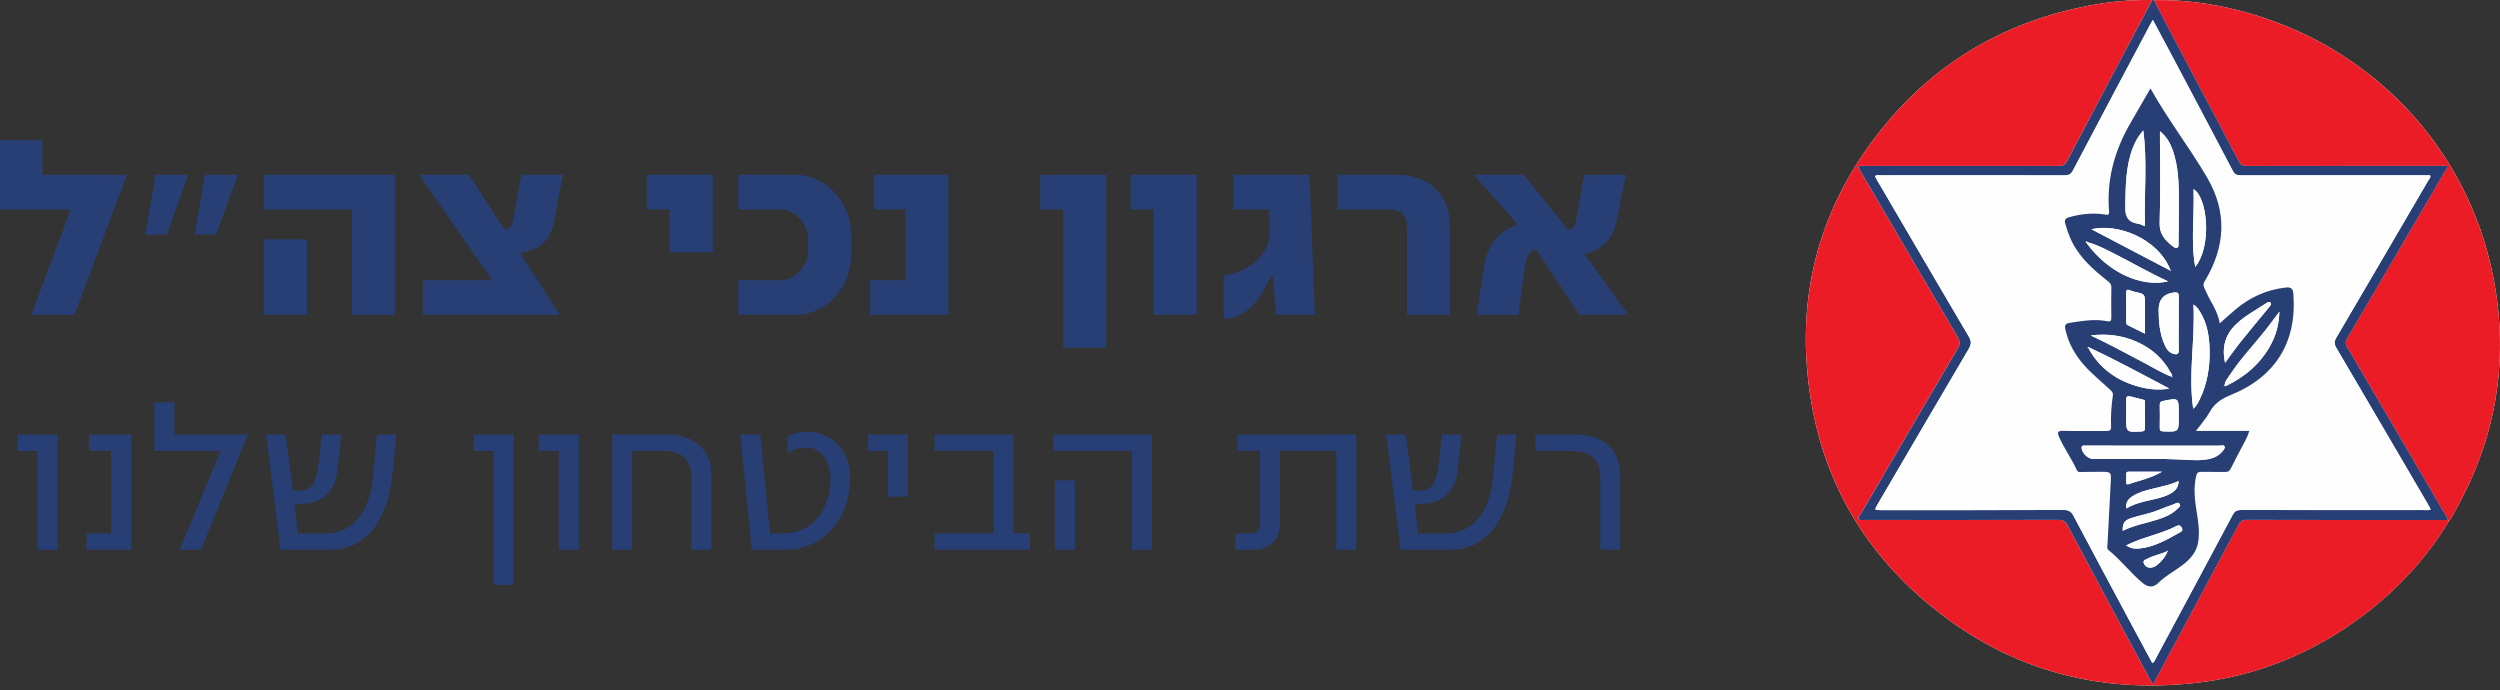 <svg width="250" height="69" viewBox="0 0 250 69" fill="none" xmlns="http://www.w3.org/2000/svg">
<rect x="0" y="0" width="250" height="69" fill="#333333" stroke="none"/>
<path d="M215.389 0.011L215.184 0.004C213.09 -0.033 211.016 0.163 208.963 0.552C200.75 2.109 193.887 6.017 188.581 12.404C181.779 20.594 179.34 30.021 181.165 40.434C182.548 48.324 186.412 54.941 192.554 60.16C200.279 66.722 209.291 69.407 219.403 68.31C225.74 67.621 231.442 65.26 236.495 61.403C239.877 58.819 242.702 55.735 244.899 52.101C244.947 52.04 244.998 51.982 245.039 51.915C249.541 44.362 251.01 36.253 249.319 27.667C246.73 14.552 236.843 4.311 223.776 1.018C221.029 0.325 218.235 -0.039 215.392 0.008L215.389 0.011Z" fill="#FEFEFE"/>
<path d="M244.903 52.101C242.706 55.735 239.881 58.822 236.499 61.403C231.449 65.26 225.748 67.621 219.407 68.31C209.298 69.407 200.286 66.722 192.558 60.16C186.416 54.941 182.552 48.321 181.168 40.434C179.344 30.021 181.783 20.594 188.585 12.404C193.887 6.017 200.754 2.109 208.967 0.552C211.017 0.163 213.094 -0.033 215.188 0.004C215.15 0.092 215.119 0.183 215.075 0.268C212.274 5.561 209.466 10.85 206.674 16.149C206.473 16.531 206.217 16.592 205.837 16.592C199.377 16.585 192.917 16.585 186.453 16.592C186.252 16.592 186.037 16.531 185.804 16.669C185.9 16.845 185.989 17.014 186.084 17.176C189.306 22.682 192.521 28.194 195.759 33.689C196.022 34.132 196.009 34.439 195.753 34.875C192.514 40.37 189.296 45.879 186.078 51.388C185.979 51.557 185.729 51.739 185.876 51.932C185.951 52.033 186.238 51.992 186.43 51.992C192.89 51.992 199.35 51.999 205.814 51.982C206.288 51.982 206.531 52.128 206.753 52.543C209.138 57.032 211.543 61.507 213.941 65.986C214.364 66.78 214.795 67.57 215.222 68.364C215.461 68.259 215.488 68.073 215.567 67.928C218.327 62.787 221.084 57.647 223.834 52.499C224.012 52.165 224.19 51.982 224.624 51.982C231.337 51.999 238.053 51.996 244.766 51.999C244.81 52.033 244.851 52.07 244.896 52.104L244.903 52.101Z" fill="#EB1C25"/>
<path d="M215.389 0.011C218.231 -0.033 221.026 0.329 223.772 1.021C236.839 4.314 246.726 14.555 249.316 27.67C251.01 36.253 249.541 44.366 245.035 51.918C244.998 51.982 244.943 52.04 244.895 52.104C244.851 52.07 244.81 52.033 244.765 51.999C244.765 51.77 244.605 51.611 244.499 51.432C241.253 45.872 238.004 40.316 234.742 34.767C234.527 34.398 234.53 34.145 234.742 33.78C237.994 28.248 241.233 22.705 244.468 17.163C244.567 16.994 244.758 16.849 244.687 16.585H244.038C237.598 16.585 231.158 16.582 224.715 16.595C224.295 16.595 224.063 16.491 223.861 16.102C221.897 12.356 219.905 8.624 217.927 4.885C217.069 3.264 216.229 1.636 215.382 0.008L215.389 0.011Z" fill="#EB1C25"/>
<path d="M215.389 0.011C216.236 1.636 217.076 3.267 217.934 4.888C219.912 8.627 221.904 12.36 223.868 16.105C224.073 16.494 224.302 16.599 224.722 16.599C231.162 16.585 237.601 16.588 244.044 16.588H244.694C244.765 16.852 244.574 16.997 244.475 17.166C241.24 22.709 238.001 28.251 234.749 33.784C234.534 34.149 234.53 34.402 234.749 34.77C238.011 40.319 241.26 45.876 244.506 51.435C244.612 51.614 244.772 51.773 244.772 52.003C238.059 52.003 231.343 52.003 224.63 51.986C224.196 51.986 224.018 52.168 223.841 52.502C221.09 57.65 218.33 62.791 215.573 67.931C215.495 68.077 215.467 68.266 215.228 68.367C214.801 67.573 214.371 66.783 213.947 65.989C211.545 61.511 209.14 57.035 206.759 52.546C206.537 52.131 206.295 51.982 205.82 51.986C199.36 52.003 192.899 51.996 186.436 51.996C186.244 51.996 185.961 52.036 185.882 51.935C185.739 51.742 185.985 51.56 186.084 51.391C189.302 45.882 192.52 40.373 195.759 34.878C196.015 34.442 196.025 34.139 195.766 33.693C192.527 28.197 189.309 22.685 186.091 17.18C185.995 17.017 185.906 16.849 185.811 16.673C186.039 16.534 186.255 16.595 186.46 16.595C192.92 16.592 199.38 16.588 205.844 16.595C206.223 16.595 206.479 16.538 206.681 16.153C209.468 10.853 212.276 5.564 215.081 0.271C215.126 0.187 215.156 0.096 215.194 0.008C215.262 0.008 215.331 0.011 215.399 0.015L215.389 0.011ZM215.235 66.314C215.474 66.165 215.525 65.949 215.621 65.77C218.176 61.007 220.732 56.248 223.273 51.479C223.461 51.128 223.67 50.999 224.076 50.999C230.185 51.013 236.293 51.01 242.405 51.006C242.61 51.006 242.825 51.06 243.064 50.939C242.972 50.766 242.89 50.597 242.798 50.435C239.747 45.217 236.699 39.995 233.632 34.787C233.406 34.402 233.413 34.135 233.638 33.753C236.713 28.525 239.771 23.286 242.828 18.048C242.917 17.896 243.105 17.767 243.006 17.531H242.36C236.269 17.531 230.181 17.531 224.09 17.534C223.742 17.534 223.499 17.5 223.304 17.129C221.19 13.096 219.051 9.073 216.919 5.051C216.39 4.051 215.853 3.058 215.286 1.997C215.18 2.176 215.122 2.271 215.071 2.369C212.475 7.26 209.871 12.15 207.296 17.051C207.091 17.443 206.862 17.538 206.445 17.538C200.337 17.524 194.228 17.527 188.117 17.534C187.918 17.534 187.696 17.446 187.498 17.625C187.573 17.767 187.642 17.902 187.72 18.034C190.774 23.253 193.822 28.474 196.893 33.682C197.156 34.132 197.139 34.442 196.883 34.878C193.832 40.053 190.802 45.241 187.768 50.425C187.426 51.01 187.426 51.013 188.093 51.013C194.184 51.013 200.272 51.02 206.363 50.999C206.858 50.999 207.114 51.141 207.347 51.577C209.359 55.38 211.398 59.17 213.428 62.963C214.026 64.078 214.627 65.192 215.235 66.317V66.314Z" fill="#273F74"/>
<path d="M215.235 66.314C214.627 65.189 214.025 64.078 213.428 62.959C211.395 59.166 209.355 55.377 207.347 51.574C207.114 51.138 206.862 50.993 206.363 50.996C200.275 51.016 194.184 51.01 188.092 51.01C187.43 51.01 187.426 51.01 187.768 50.422C190.802 45.237 193.832 40.049 196.883 34.875C197.139 34.439 197.156 34.128 196.893 33.679C193.822 28.471 190.774 23.249 187.72 18.031C187.645 17.899 187.577 17.764 187.498 17.622C187.696 17.443 187.918 17.531 188.116 17.531C194.225 17.524 200.333 17.521 206.445 17.534C206.862 17.534 207.087 17.44 207.295 17.048C209.871 12.147 212.474 7.256 215.071 2.365C215.122 2.267 215.18 2.173 215.286 1.994C215.853 3.054 216.39 4.051 216.919 5.047C219.051 9.07 221.189 13.093 223.304 17.125C223.499 17.497 223.741 17.531 224.09 17.531C230.181 17.524 236.269 17.527 242.36 17.527H243.006C243.105 17.764 242.917 17.892 242.828 18.044C239.771 23.283 236.713 28.522 233.638 33.75C233.413 34.132 233.406 34.399 233.632 34.784C236.699 39.992 239.747 45.214 242.797 50.432C242.893 50.594 242.975 50.763 243.064 50.935C242.825 51.057 242.61 51.003 242.405 51.003C236.296 51.006 230.188 51.01 224.076 50.996C223.67 50.996 223.461 51.124 223.273 51.476C220.732 56.245 218.176 61.007 215.621 65.766C215.525 65.945 215.471 66.165 215.235 66.31V66.314ZM219.604 43.096C220.106 42.417 220.619 41.856 220.978 41.208C221.463 40.326 222.18 39.87 223.103 39.495C227.588 37.678 229.713 34.172 229.348 29.407C229.307 28.853 229.125 28.694 228.575 28.758C226.676 28.974 225.019 29.717 223.574 30.94C223.048 31.386 222.535 31.852 221.985 32.338C221.832 31.44 221.425 30.697 221.005 29.957C220.786 29.572 220.622 29.16 220.424 28.761C220.308 28.528 220.349 28.343 220.486 28.12C222.539 24.701 222.778 21.253 220.708 17.73C218.938 14.717 216.786 11.951 215.057 8.847C214.357 10.06 213.68 11.222 213.011 12.387C211.453 15.099 210.657 17.997 210.917 21.131C210.954 21.598 210.698 21.483 210.469 21.449C209.27 21.267 208.102 21.398 206.94 21.719C206.575 21.82 206.431 21.983 206.54 22.378C206.79 23.296 207.131 24.168 207.661 24.965C208.488 26.211 209.595 27.177 210.76 28.089C210.978 28.262 211.152 28.417 211.146 28.741C211.122 29.744 211.125 30.747 211.146 31.75C211.152 32.085 211.06 32.19 210.715 32.122C209.465 31.872 208.235 32.102 207.002 32.288C206.503 32.362 206.462 32.571 206.554 32.977C206.862 34.344 207.521 35.527 208.464 36.567C209.26 37.445 210.182 38.192 211.046 38.999C211.207 39.148 211.337 39.276 211.299 39.532C211.146 40.563 211.074 41.603 211.118 42.647C211.135 43.066 210.954 43.109 210.606 43.106C209.181 43.093 207.757 43.12 206.332 43.089C205.785 43.076 205.71 43.211 205.919 43.694C206.421 44.849 207.176 45.865 207.692 47.011C207.801 47.254 208.013 47.196 208.194 47.2C208.894 47.2 209.598 47.169 210.298 47.183C211.067 47.196 211.132 47.271 211.094 48.017C210.985 50.135 210.869 52.249 210.763 54.367C210.753 54.59 210.66 54.85 210.876 55.022C212.126 56.019 213.069 57.326 214.312 58.329C214.859 58.77 215.37 58.757 215.846 58.288C216.574 57.576 217.483 57.109 218.282 56.495C219.044 55.914 219.649 55.225 219.819 54.252C219.994 53.249 219.85 52.256 219.69 51.263C219.492 50.044 219.341 48.821 219.628 47.588C219.697 47.291 219.823 47.176 220.141 47.186C220.94 47.206 221.739 47.183 222.542 47.2C222.812 47.206 222.959 47.119 223.079 46.872C223.441 46.126 223.84 45.399 224.223 44.663C224.476 44.173 224.773 43.7 224.937 43.099H219.615L219.604 43.096Z" fill="#FEFEFE"/>
<path d="M219.604 43.096H224.927C224.763 43.694 224.465 44.17 224.213 44.66C223.83 45.396 223.434 46.126 223.068 46.869C222.949 47.115 222.802 47.203 222.532 47.196C221.732 47.179 220.933 47.203 220.13 47.183C219.816 47.176 219.69 47.288 219.618 47.585C219.331 48.818 219.481 50.04 219.679 51.26C219.84 52.253 219.983 53.246 219.809 54.249C219.642 55.218 219.034 55.907 218.272 56.492C217.469 57.103 216.56 57.572 215.836 58.285C215.358 58.753 214.846 58.767 214.302 58.326C213.062 57.322 212.116 56.015 210.865 55.019C210.65 54.847 210.739 54.583 210.753 54.364C210.858 52.246 210.975 50.132 211.084 48.014C211.121 47.267 211.057 47.19 210.288 47.179C209.588 47.169 208.884 47.2 208.183 47.196C208.002 47.196 207.791 47.254 207.681 47.007C207.165 45.862 206.41 44.846 205.908 43.691C205.696 43.208 205.775 43.076 206.322 43.086C207.746 43.116 209.171 43.086 210.595 43.103C210.944 43.106 211.125 43.062 211.108 42.643C211.063 41.603 211.139 40.563 211.289 39.529C211.326 39.273 211.197 39.148 211.036 38.996C210.172 38.188 209.249 37.442 208.453 36.564C207.514 35.523 206.855 34.345 206.544 32.973C206.451 32.568 206.492 32.359 206.991 32.284C208.228 32.099 209.454 31.869 210.705 32.119C211.05 32.19 211.142 32.082 211.135 31.747C211.118 30.744 211.115 29.741 211.135 28.738C211.142 28.41 210.968 28.255 210.749 28.086C209.584 27.171 208.477 26.205 207.651 24.962C207.121 24.165 206.783 23.29 206.53 22.374C206.421 21.979 206.568 21.817 206.93 21.716C208.088 21.395 209.26 21.263 210.459 21.446C210.691 21.479 210.947 21.594 210.906 21.128C210.647 17.994 211.443 15.096 213 12.383C213.67 11.218 214.343 10.056 215.047 8.844C216.775 11.944 218.928 14.714 220.697 17.727C222.768 21.25 222.528 24.698 220.475 28.116C220.342 28.339 220.298 28.525 220.414 28.758C220.612 29.153 220.776 29.569 220.995 29.954C221.415 30.694 221.821 31.436 221.975 32.335C222.525 31.849 223.034 31.383 223.564 30.937C225.009 29.717 226.666 28.971 228.565 28.755C229.115 28.691 229.296 28.853 229.337 29.403C229.703 34.169 227.578 37.675 223.092 39.492C222.17 39.867 221.452 40.323 220.967 41.205C220.612 41.853 220.096 42.414 219.594 43.093L219.604 43.096ZM208.754 24.229C208.713 24.127 208.641 24.141 208.566 24.181C208.6 24.225 208.634 24.273 208.669 24.317C210.865 27.306 214.118 28.724 216.769 28.15C216.758 28.133 216.752 28.11 216.738 28.103C214.924 27.269 213.202 26.262 211.422 25.364C210.561 24.928 209.707 24.465 208.757 24.229H208.754ZM208.897 34.74C208.856 34.726 208.785 34.693 208.778 34.703C208.737 34.76 208.781 34.787 208.833 34.801C209.967 36.895 211.764 38.134 214.053 38.715C214.944 38.942 215.856 39.033 216.929 38.864C216.509 38.638 216.222 38.482 215.935 38.33C213.605 37.101 211.285 35.854 208.897 34.74ZM222.436 38.597C222.511 38.587 222.593 38.597 222.658 38.567C224.503 37.665 226.006 36.395 227.011 34.598C227.585 33.564 227.902 32.46 227.94 31.166C227.444 31.825 227.031 32.399 226.594 32.953C225.425 34.446 224.097 35.814 223.051 37.401C222.805 37.776 222.474 38.124 222.446 38.611C222.423 38.617 222.395 38.621 222.371 38.627L222.395 38.671C222.409 38.648 222.423 38.624 222.44 38.6L222.436 38.597ZM217.172 37.675C217.196 37.699 217.216 37.722 217.24 37.746C217.243 37.726 217.257 37.705 217.25 37.692C217.226 37.638 217.196 37.638 217.165 37.688C217.288 37.469 217.103 37.327 217.018 37.175C216.28 35.848 215.19 34.882 213.814 34.243C212.355 33.568 210.817 33.335 209.075 33.544C211.053 34.476 212.836 35.456 214.637 36.405C215.474 36.847 216.28 37.351 217.175 37.678L217.172 37.675ZM218.993 46.004C219.403 46.004 219.813 46.035 220.219 45.997C220.967 45.933 221.691 45.785 222.211 45.17C222.337 45.021 222.522 44.842 222.467 44.673C222.395 44.45 222.125 44.569 221.948 44.569C217.537 44.562 213.13 44.562 208.72 44.562C208.604 44.562 208.484 44.562 208.368 44.562C208.228 44.562 208.163 44.609 208.163 44.764C208.163 45.261 208.781 45.889 209.284 45.896C212.522 45.933 215.761 45.791 218.996 46.004H218.993ZM215.997 13.123V13.772C215.997 16.602 216.061 19.433 215.966 22.26C215.925 23.405 216.495 24.026 217.278 24.627C217.401 24.722 217.548 24.833 217.701 24.776C217.91 24.698 217.848 24.489 217.852 24.323C217.865 22.861 217.893 21.398 217.886 19.936C217.879 18.281 217.838 16.622 217.278 15.035C217.028 14.329 216.683 13.677 216 13.123H215.997ZM214.326 13.046C213.824 13.61 213.53 14.157 213.301 14.741C212.549 16.67 212.567 18.689 212.529 20.713C212.509 21.716 212.857 22.233 213.841 22.378C214.042 22.408 214.234 22.523 214.5 22.624C214.391 19.443 214.756 16.302 214.329 13.042L214.326 13.046ZM219.321 40.877C219.669 40.58 219.806 40.279 219.949 39.989C220.732 38.394 221.005 36.692 220.96 34.943C220.926 33.605 220.711 32.298 219.973 31.129C219.819 30.883 219.662 30.636 219.344 30.457C219.529 33.95 218.808 37.364 219.321 40.88V40.877ZM217.872 32.372C217.872 31.467 217.855 30.562 217.879 29.66C217.889 29.265 217.718 29.214 217.387 29.251C216.412 29.366 215.905 29.904 215.867 30.866C215.867 30.886 215.86 30.903 215.86 30.923C215.867 32.139 215.949 33.345 216.461 34.476C216.639 34.868 216.857 35.236 217.308 35.375C217.667 35.486 217.896 35.453 217.879 34.969C217.845 34.105 217.869 33.237 217.869 32.372H217.872ZM217.083 27.086C215.764 23.695 211.552 22.317 209.15 22.928C211.801 24.317 214.394 25.674 217.083 27.086ZM222.508 36.28C223.051 35.54 223.529 34.848 224.056 34.193C224.985 33.031 225.948 31.892 226.891 30.741C226.997 30.612 227.158 30.447 227.069 30.288C226.98 30.133 226.785 30.21 226.652 30.302C225.637 30.98 224.544 31.541 223.646 32.386C222.528 33.439 222.16 34.709 222.505 36.28H222.508ZM219.522 26.694C221.196 24.648 220.79 19.784 219.351 18.912C219.461 21.483 219.054 24.063 219.522 26.694ZM214.493 33.368C214.493 32.301 214.493 31.345 214.493 30.386C214.493 29.427 214.493 29.407 213.55 29.201C213.363 29.16 213.178 29.096 212.997 29.028C212.731 28.927 212.611 28.968 212.618 29.288C212.635 30.251 212.625 31.21 212.621 32.173C212.621 32.311 212.618 32.44 212.768 32.514C213.318 32.784 213.865 33.058 214.493 33.368ZM212.621 41.38C212.621 41.495 212.621 41.61 212.621 41.728C212.621 43.241 212.621 43.231 214.145 43.147C214.435 43.13 214.504 43.035 214.5 42.772C214.487 41.965 214.5 41.154 214.493 40.343C214.493 40.208 214.569 40.029 214.333 39.972C213.899 39.87 213.468 39.745 213.035 39.641C212.748 39.573 212.604 39.664 212.621 39.992C212.645 40.455 212.628 40.917 212.628 41.38H212.621ZM217.872 41.6C217.872 41.505 217.872 41.407 217.872 41.313C217.872 39.766 217.872 39.776 216.314 40.097C216.038 40.154 215.973 40.262 215.976 40.512C215.986 41.262 215.993 42.012 215.976 42.762C215.966 43.076 216.089 43.136 216.379 43.143C217.875 43.187 217.875 43.197 217.875 41.715C217.875 41.677 217.875 41.637 217.875 41.6H217.872ZM217.852 48.098C217.097 48.466 216.314 48.612 215.546 48.804C214.774 48.997 213.984 49.155 213.298 49.588C212.847 49.871 212.539 50.24 212.632 50.848C213.359 50.405 214.148 50.209 214.948 50.027C215.628 49.871 216.324 49.74 216.95 49.412C217.469 49.142 217.875 48.784 217.852 48.095V48.098ZM212.273 53.08C213.438 52.503 214.678 52.31 215.856 51.922C216.526 51.699 217.172 51.432 217.684 50.935C217.834 50.79 218.135 50.631 217.954 50.378C217.804 50.169 217.565 50.351 217.37 50.425C216.844 50.625 216.314 50.814 215.792 51.023C214.941 51.368 214.036 51.52 213.168 51.793C212.444 52.023 212.245 52.324 212.276 53.08H212.273ZM212.621 54.543C213.069 54.843 213.468 54.894 213.878 54.857C215.443 54.718 216.748 53.935 218.07 53.192C218.275 53.077 218.265 52.915 218.169 52.749C218.043 52.536 217.875 52.482 217.633 52.611C216.892 52.999 216.092 53.256 215.3 53.519C214.415 53.813 213.523 54.077 212.625 54.543H212.621ZM216.198 47.173C215.098 47.173 213.995 47.173 212.895 47.173C212.748 47.173 212.621 47.193 212.621 47.386C212.625 47.676 212.625 47.963 212.621 48.254C212.621 48.409 212.7 48.466 212.836 48.422C213.967 48.051 215.142 47.798 216.198 47.176V47.173ZM216.789 55.073C216.157 55.428 215.426 55.505 214.804 55.846C214.613 55.951 214.241 55.998 214.384 56.343C214.51 56.64 214.787 56.809 215.139 56.762C215.419 56.725 215.645 56.573 215.846 56.39C216.249 56.026 216.581 55.607 216.789 55.076V55.073Z" fill="#273F74"/>
<path d="M218.993 46.004C215.758 45.791 212.519 45.933 209.281 45.896C208.779 45.889 208.16 45.261 208.16 44.764C208.16 44.612 208.228 44.562 208.365 44.562C208.481 44.562 208.601 44.562 208.717 44.562C213.127 44.562 217.534 44.562 221.945 44.568C222.122 44.568 222.389 44.45 222.464 44.673C222.519 44.842 222.334 45.021 222.208 45.17C221.689 45.784 220.964 45.933 220.216 45.997C219.81 46.031 219.4 46.004 218.99 46.004H218.993Z" fill="#FEFEFE"/>
<path d="M215.997 13.123C216.68 13.68 217.025 14.329 217.275 15.035C217.839 16.622 217.876 18.281 217.883 19.936C217.89 21.398 217.862 22.861 217.849 24.323C217.849 24.489 217.907 24.698 217.698 24.776C217.545 24.833 217.398 24.722 217.275 24.627C216.493 24.026 215.922 23.404 215.963 22.259C216.062 19.432 215.994 16.602 215.994 13.771V13.123H215.997Z" fill="#FEFEFE"/>
<path d="M214.327 13.045C214.754 16.305 214.388 19.446 214.497 22.628C214.231 22.526 214.043 22.412 213.838 22.381C212.854 22.236 212.506 21.719 212.526 20.716C212.567 18.689 212.547 16.673 213.298 14.744C213.527 14.157 213.821 13.61 214.323 13.049L214.327 13.045Z" fill="#FEFEFE"/>
<path d="M219.321 40.877C218.812 37.361 219.529 33.946 219.345 30.454C219.662 30.636 219.816 30.883 219.973 31.126C220.711 32.291 220.926 33.602 220.961 34.939C221.005 36.689 220.732 38.391 219.949 39.985C219.806 40.276 219.669 40.576 219.321 40.873V40.877Z" fill="#FEFEFE"/>
<path d="M217.872 32.372C217.872 33.237 217.848 34.105 217.882 34.969C217.899 35.452 217.67 35.483 217.312 35.375C216.861 35.236 216.642 34.868 216.465 34.476C215.952 33.345 215.87 32.139 215.863 30.923C215.863 30.903 215.867 30.886 215.87 30.866C215.907 29.904 216.413 29.366 217.39 29.251C217.718 29.21 217.893 29.265 217.882 29.66C217.855 30.565 217.875 31.467 217.875 32.372H217.872Z" fill="#FEFEFE"/>
<path d="M217.172 37.675C216.277 37.351 215.471 36.844 214.634 36.401C212.834 35.452 211.05 34.469 209.072 33.541C210.815 33.331 212.352 33.564 213.811 34.24C215.187 34.878 216.277 35.844 217.015 37.172C217.101 37.324 217.285 37.465 217.162 37.685L217.172 37.671V37.675Z" fill="#FEFEFE"/>
<path d="M217.083 27.086C214.391 25.677 211.801 24.32 209.15 22.928C211.552 22.317 215.764 23.692 217.083 27.086Z" fill="#FEFEFE"/>
<path d="M222.447 38.611C222.474 38.124 222.805 37.776 223.051 37.401C224.097 35.814 225.422 34.446 226.594 32.953C227.031 32.396 227.445 31.822 227.94 31.166C227.903 32.456 227.585 33.564 227.011 34.598C226.007 36.398 224.503 37.668 222.659 38.567C222.594 38.597 222.512 38.59 222.437 38.597L222.447 38.611Z" fill="#FEFEFE"/>
<path d="M208.901 34.736C211.289 35.851 213.608 37.101 215.938 38.327C216.225 38.479 216.512 38.634 216.933 38.86C215.86 39.029 214.948 38.938 214.056 38.712C211.767 38.134 209.97 36.891 208.836 34.797C208.856 34.777 208.88 34.757 208.901 34.736Z" fill="#FEFEFE"/>
<path d="M208.755 24.229C209.705 24.465 210.555 24.928 211.42 25.363C213.199 26.262 214.925 27.268 216.735 28.103C216.749 28.109 216.756 28.133 216.766 28.15C214.115 28.724 210.863 27.305 208.666 24.316C208.693 24.286 208.724 24.259 208.751 24.229H208.755Z" fill="#FEFEFE"/>
<path d="M222.508 36.28C222.16 34.713 222.529 33.439 223.649 32.385C224.544 31.541 225.641 30.98 226.656 30.301C226.789 30.214 226.984 30.136 227.072 30.288C227.161 30.447 227.001 30.609 226.895 30.741C225.952 31.892 224.989 33.031 224.059 34.192C223.533 34.848 223.058 35.544 222.512 36.28H222.508Z" fill="#FEFEFE"/>
<path d="M219.523 26.694C219.055 24.063 219.462 21.483 219.352 18.912C220.787 19.784 221.194 24.648 219.523 26.694Z" fill="#FEFEFE"/>
<path d="M214.494 33.368C213.865 33.058 213.319 32.784 212.769 32.514C212.618 32.44 212.622 32.308 212.622 32.173C212.622 31.21 212.632 30.251 212.618 29.288C212.612 28.967 212.735 28.927 212.998 29.028C213.179 29.096 213.363 29.16 213.551 29.201C214.494 29.407 214.494 29.407 214.494 30.386C214.494 31.366 214.494 32.301 214.494 33.368Z" fill="#FEFEFE"/>
<path d="M212.621 41.38C212.621 40.917 212.639 40.455 212.615 39.992C212.598 39.664 212.741 39.573 213.028 39.641C213.462 39.745 213.892 39.867 214.326 39.971C214.562 40.029 214.487 40.205 214.487 40.343C214.494 41.15 214.483 41.961 214.494 42.772C214.497 43.035 214.429 43.13 214.138 43.146C212.615 43.231 212.615 43.241 212.615 41.728C212.615 41.613 212.615 41.498 212.615 41.38H212.621Z" fill="#FEFEFE"/>
<path d="M217.873 41.6C217.873 41.637 217.873 41.677 217.873 41.714C217.873 43.197 217.873 43.187 216.376 43.143C216.083 43.133 215.963 43.076 215.973 42.761C215.994 42.012 215.987 41.262 215.973 40.512C215.97 40.262 216.031 40.154 216.311 40.097C217.873 39.776 217.869 39.766 217.869 41.312C217.869 41.407 217.869 41.505 217.869 41.6H217.873Z" fill="#FEFEFE"/>
<path d="M217.852 48.098C217.876 48.784 217.469 49.145 216.95 49.415C216.325 49.743 215.628 49.871 214.948 50.03C214.148 50.212 213.359 50.408 212.632 50.851C212.539 50.243 212.847 49.875 213.298 49.591C213.984 49.159 214.774 49 215.546 48.807C216.314 48.615 217.097 48.47 217.852 48.102V48.098Z" fill="#FEFEFE"/>
<path d="M212.273 53.08C212.246 52.323 212.44 52.023 213.165 51.793C214.032 51.516 214.938 51.364 215.788 51.023C216.311 50.814 216.841 50.624 217.367 50.425C217.561 50.351 217.8 50.169 217.951 50.378C218.132 50.631 217.831 50.79 217.681 50.935C217.168 51.428 216.523 51.699 215.853 51.922C214.675 52.313 213.434 52.502 212.27 53.08H212.273Z" fill="#FEFEFE"/>
<path d="M212.622 54.542C213.52 54.076 214.412 53.81 215.297 53.519C216.089 53.256 216.889 52.999 217.63 52.611C217.872 52.482 218.04 52.536 218.166 52.749C218.265 52.914 218.272 53.077 218.067 53.191C216.745 53.935 215.44 54.718 213.875 54.857C213.469 54.894 213.066 54.846 212.618 54.542H212.622Z" fill="#FEFEFE"/>
<path d="M216.198 47.173C215.142 47.794 213.971 48.047 212.836 48.419C212.696 48.463 212.618 48.405 212.621 48.25C212.621 47.96 212.621 47.672 212.621 47.382C212.621 47.19 212.744 47.169 212.894 47.169C213.995 47.169 215.098 47.169 216.198 47.169V47.173Z" fill="#FEFEFE"/>
<path d="M216.789 55.073C216.581 55.603 216.249 56.022 215.846 56.387C215.645 56.569 215.419 56.721 215.139 56.758C214.787 56.806 214.507 56.637 214.384 56.34C214.237 55.995 214.61 55.948 214.804 55.843C215.426 55.502 216.157 55.424 216.789 55.07V55.073Z" fill="#FEFEFE"/>
<path d="M208.666 24.316C208.632 24.272 208.598 24.225 208.563 24.181C208.642 24.141 208.71 24.127 208.751 24.229C208.724 24.259 208.693 24.286 208.666 24.316Z" fill="#FEFEFE"/>
<path d="M208.836 34.8C208.785 34.784 208.741 34.757 208.782 34.703C208.789 34.692 208.86 34.726 208.901 34.74C208.881 34.76 208.857 34.78 208.836 34.8Z" fill="#FEFEFE"/>
<path d="M222.436 38.597C222.422 38.62 222.409 38.644 222.392 38.668L222.368 38.624C222.392 38.617 222.419 38.614 222.443 38.607L222.432 38.593L222.436 38.597Z" fill="#FEFEFE"/>
<path d="M217.162 37.688C217.192 37.641 217.226 37.641 217.246 37.692C217.253 37.705 217.239 37.729 217.236 37.746C217.212 37.722 217.192 37.699 217.168 37.675L217.158 37.688H217.162Z" fill="#FEFEFE"/>
<path fill-rule="evenodd" clip-rule="evenodd" d="M3.131 31.487H7.449L12.687 17.48H4.238V14.011H0.002V20.949H7.07L3.131 31.487ZM14.521 23.455H16.68L18.839 17.48H15.546L14.521 23.455ZM19.461 23.455H21.62L23.779 17.48H20.486L19.461 23.455ZM35.193 31.487V20.949H26.369V17.48H39.511V31.487H35.193ZM26.369 31.487V23.935H30.687V31.487H26.369ZM53.275 24.975C54.57 24.468 55.165 23.401 55.407 22.094C55.565 21.273 55.722 20.461 55.879 19.648C56.019 18.927 56.159 18.205 56.299 17.477H52.141L51.304 22.04C51.222 22.496 50.98 22.948 50.44 22.948L46.904 17.48H41.913L49.2 28.018H42.292V31.487H55.974L52.008 25.296C52.15 25.26 52.289 25.23 52.427 25.201C52.709 25.141 52.987 25.081 53.275 24.975ZM66.961 25.242V20.945H64.669V17.477H71.279V25.242H66.961ZM73.841 31.487H79.564V31.49C82.748 31.49 85.122 28.555 85.122 25.539V23.431C85.122 20.415 82.748 17.48 79.564 17.48H73.841V20.949H78.187C79.536 20.949 80.804 22.496 80.804 23.776V25.191C80.804 26.471 79.536 28.018 78.187 28.018H73.841V31.487ZM87.015 31.487V28.018H90.523V20.949H87.421V17.48H94.841V31.487H87.015ZM106.31 20.949V34.77H110.628V17.48H104.017V20.949H106.31ZM115.353 31.487V20.949H113.06V17.48H119.671V31.487H115.353ZM127.279 27.67L127.631 31.487V31.484H131.491L130.951 17.477H123.313V20.945H126.903C126.93 21.692 126.958 22.465 126.958 23.212C126.958 25.694 124.638 27.241 122.37 27.562V31.886C124.85 31.831 126.148 29.646 127.091 27.67H127.279ZM140.695 31.487V22.604C140.695 21.483 140.046 20.949 138.942 20.949H133.732V17.48H139.615C142.881 17.48 145.013 19.429 145.013 22.681V31.487H140.695ZM153.567 24.897L157.967 31.487H162.822L158.476 25.431C160.256 24.951 161.281 23.911 161.66 22.097C161.81 21.316 161.967 20.541 162.124 19.768L162.124 19.767L162.124 19.767L162.124 19.766L162.124 19.765L162.125 19.764C162.279 19.004 162.432 18.245 162.579 17.48H158.422L157.612 22.043C157.557 22.388 157.315 22.975 156.857 22.975H156.802L152.375 17.48H147.384L151.784 22.469C149.977 22.948 148.682 24.684 148.412 26.471C148.291 27.312 148.17 28.146 148.048 28.979L148.048 28.983C147.927 29.815 147.805 30.647 147.684 31.487H151.842C152.057 29.805 152.272 28.153 152.515 26.471C152.597 25.91 152.918 25.056 153.567 24.897ZM3.763 54.978V45.099H1.765V43.45H5.762V54.978H3.763ZM8.648 53.33V54.975H13.114V43.447H8.894V45.095H11.115V53.33H8.648ZM20.086 54.978H17.975L22.061 45.099H15.443V40.225H17.442V43.454H24.794L20.086 54.982V54.978ZM32.986 54.982C37.161 54.982 38.872 51.138 39.228 47.581V47.585L39.648 43.457H37.694L37.294 47.672C37.028 50.526 35.804 53.337 32.474 53.337H29.785L29.45 50.371H30.273C32.187 50.371 33.495 49.098 33.717 47.233C33.862 46.078 33.987 44.902 34.111 43.741L34.111 43.741L34.141 43.457H32.187L32.161 43.713C32.057 44.749 31.951 45.802 31.787 46.838C31.63 47.76 31.363 49.054 30.164 49.054H29.3L28.565 43.454H26.611L28.056 54.982H32.986ZM49.374 58.491V45.099H47.375V43.45H51.372V58.491H49.374ZM55.882 45.099V54.978H57.88V43.45H53.883V45.099H55.882ZM69.141 54.978V47.689C69.141 45.977 68.163 45.099 66.452 45.099H63.21V54.978H61.211V43.45H66.653C69.229 43.45 71.139 44.812 71.139 47.49V54.978H69.141ZM75.18 54.978H78.556L78.552 54.975C82.597 54.975 85.016 51.574 85.016 47.818C85.016 45.247 83.417 43.184 80.708 43.184C80.131 43.184 79.243 43.315 78.754 43.667V45.379C79.109 44.896 80.175 44.764 80.688 44.764C82.331 44.764 83.041 46.413 83.041 47.818C83.041 50.716 81.511 53.33 78.289 53.33H77.001L76.024 43.45H74.026L75.18 54.978ZM88.791 49.665V45.099H86.793V43.45H90.79V49.665H88.791ZM93.454 53.33V54.975H103.003V53.327H101.359V43.447H93.454V45.095H99.361V53.33H93.454ZM113.197 54.978V45.099H105.312V43.45H115.195V54.978H113.197ZM105.49 54.978V48.041H107.488V54.978H105.49ZM133.626 45.099V54.978L133.63 54.975H135.628V43.447H123.726V45.095H125.991V52.496C125.991 52.979 125.636 53.33 125.147 53.33H123.524V54.978H125.39C126.896 54.978 127.986 53.992 127.986 52.475V45.099H133.626ZM151.234 47.581C150.878 51.138 149.17 54.982 144.992 54.982H140.062L138.617 43.454H140.572L141.306 49.054H142.174C143.373 49.054 143.639 47.76 143.796 46.838C143.961 45.802 144.066 44.749 144.17 43.714L144.17 43.713L144.196 43.457H146.15L146.116 43.781C145.994 44.929 145.871 46.091 145.73 47.233C145.508 49.098 144.196 50.371 142.286 50.371H141.467L141.798 53.337H144.487C147.817 53.337 149.04 50.526 149.307 47.672L149.707 43.457H151.661L151.237 47.585L151.234 47.581ZM160.027 54.975V54.978L160.024 54.975H160.027ZM160.027 54.975H162.022V47.686C162.022 44.9 160.335 43.45 157.537 43.45H153.54V45.099H157.339C158.982 45.099 160.027 45.933 160.027 47.602V54.975Z" fill="#273F74"/>
</svg>
